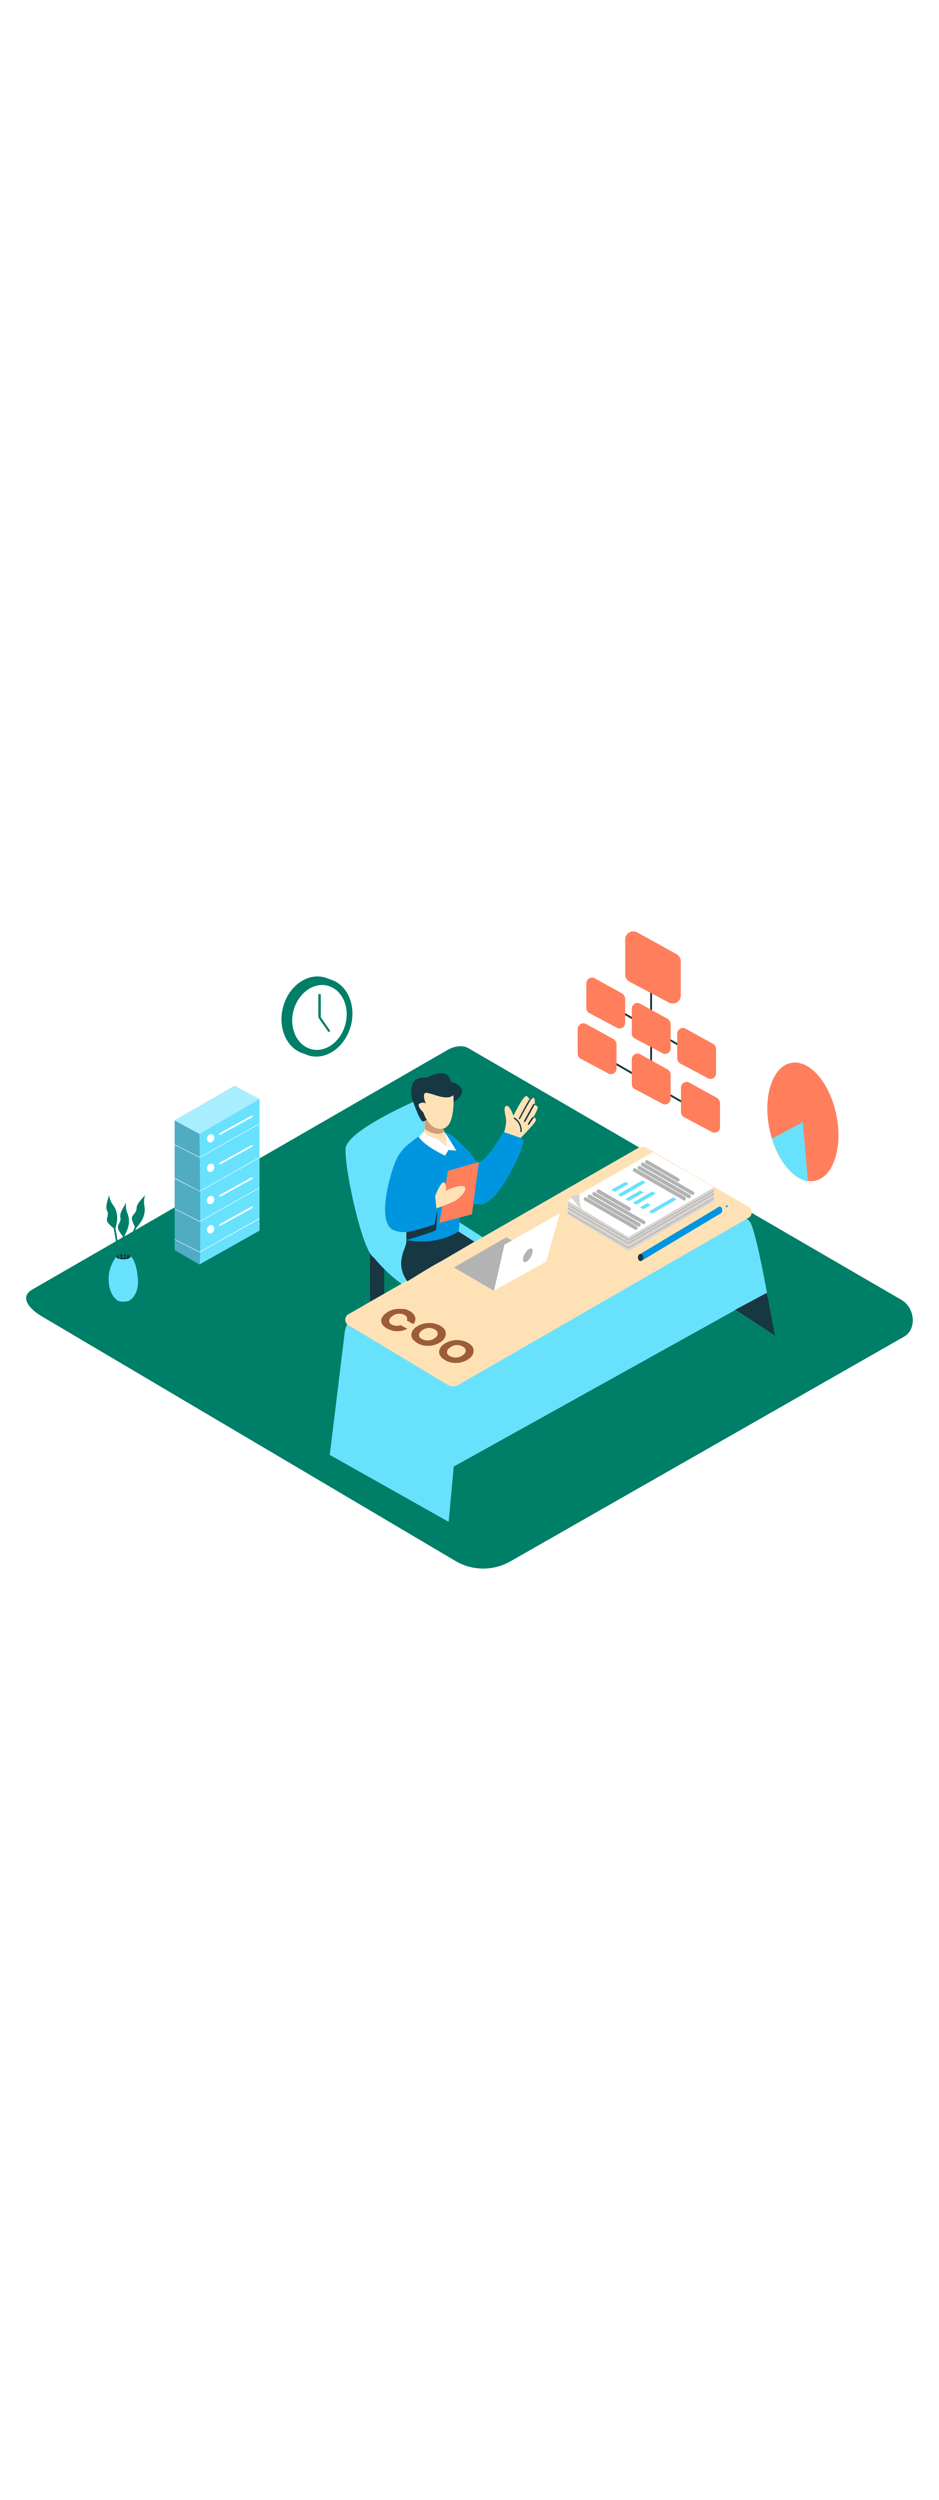 <svg version="1.1" id="Layer_1" xmlns="http://www.w3.org/2000/svg" xmlns:xlink="http://www.w3.org/1999/xlink" x="0px" y="0px" viewBox="0 0 500 500" style="width: 188px;" xml:space="preserve" data-imageid="coo-55" imageName="COO" class="illustrations_image">
<style type="text/css">
	.st0_coo-55{fill:#007F68;}
	.st1_coo-55{fill:url(#SVGID_1_);}
	.st2_coo-55{fill:#68E1FD;}
	.st3_coo-55{fill:#173743;}
	.st4_coo-55{fill:#FFFFFF;}
	.st5_coo-55{opacity:0.31;fill:#173743;enable-background:new    ;}
	.st6_coo-55{opacity:0.43;fill:#FFFFFF;enable-background:new    ;}
	.st7_coo-55{fill:url(#SVGID_00000074417985089556063990000003323955335532884901_);}
	.st8_coo-55{fill:#FFE1B6;}
	.st9_coo-55{fill:#9D5C38;}
	.st10_coo-55{fill:#0096DF;}
	.st11_coo-55{opacity:0.5;fill:#9D5C38;enable-background:new    ;}
	.st12_coo-55{fill:#FF7F5C;}
	.st13_coo-55{opacity:0.32;fill:url(#SVGID_00000142134625974676566690000011019312094503099805_);enable-background:new    ;}
	.st14_coo-55{fill:#B3B3B3;}
	.st15_coo-55{opacity:0.32;fill:url(#SVGID_00000176027161647437796270000000661494485516427922_);enable-background:new    ;}
	.st16_coo-55{fill:#D8D5D0;}
	.st17_coo-55{fill:none;}
</style>
<path id="field_coo-55" class="st0_coo-55" d="M243,415.7L23.1,285.8c-7-3.9-13-10.4-6.2-14.6L237.6,144c3.3-2.1,8.3-3.4,11.7-1.4l230.8,134&#10;&#9;c7,4.1,8.3,15.4,1.3,19.5L272,415.5C263.1,420.7,252,420.8,243,415.7z"/>
<g id="plant_coo-55">
	
		<linearGradient id="SVGID_1_-coo-55" gradientUnits="userSpaceOnUse" x1="58.502" y1="-1005.207" x2="66.712" y2="-1011.537" gradientTransform="matrix(1 0 0 1 0 1286.37)">
		<stop offset="0" style="stop-color:#007F68;stop-opacity:0"/>
		<stop offset="0.98" style="stop-color:#173743"/>
	</linearGradient>
	<path class="st1_coo-55" d="M66.8,286.2l4.4-11.5l-6.7-4.9l-14.3,6.3C56.3,280.5,60.2,282.4,66.8,286.2z"/>
	<path class="st2_coo-55 targetColor" d="M61.9,253.6c-2.9,3.8-4.4,8.6-4,13.3c0.5,7.8,4.9,10.1,4.9,10.1l5.2,0.3c0,0,6.2-2,5.4-12.2&#10;&#9;&#9;c-0.8-9.5-3.8-11.8-3.8-11.8" style="fill: rgb(104, 225, 253);"/>
	<ellipse class="st3_coo-55" cx="65.7" cy="253.6" rx="3.8" ry="1.4"/>
	<ellipse class="st2_coo-55 targetColor" cx="65.7" cy="276.1" rx="3.8" ry="1.4" style="fill: rgb(104, 225, 253);"/>
	<path class="st0_coo-55" d="M64.2,254l-4.7-26.7c-0.1-0.6-1-0.3-0.9,0.2l4.7,26.7C63.4,254.8,64.2,254.5,64.2,254z"/>
	<path class="st0_coo-55" d="M65,254.1c0.1,0,0.3,0,0.4,0c0.2,0.1,0.3,0.2,0.5,0.3c0.4-7.5,0.4-14.9,0.2-22.4c0-0.6-0.9-0.6-0.9,0&#10;&#9;&#9;C65.4,239.3,65.3,246.7,65,254.1z"/>
	<path class="st0_coo-55" d="M75.5,228.1c-3.5,8.4-6.5,16.9-9,25.6c0,0.3,0.1,0.5,0.4,0.5c0.2,0,0.4-0.1,0.5-0.3c2.5-8.7,5.5-17.3,9-25.6&#10;&#9;&#9;C76.6,227.8,75.7,227.6,75.5,228.1z"/>
	<path class="st0_coo-55" d="M60.5,238.3c0,0-0.5,0-2.7-2.4s0.6-4-0.7-6.6s0.5-6,0.9-8.6c0.3,1.8,0.9,3.6,2,5.1c1.7,2.1,2.5,4.8,2.4,7.5&#10;&#9;&#9;c-0.1,1.9-0.5,3.8-1,5.6"/>
	<path class="st0_coo-55" d="M65.2,242.4c0,0-0.5-0.2-2-3s1.5-3.8,0.9-6.6s2-5.7,3-8.1c-0.2,1.8,0,3.7,0.6,5.4c1.1,2.5,1.3,5.3,0.5,7.9&#10;&#9;&#9;c-0.6,1.8-1.4,3.6-2.3,5.2"/>
	<path class="st0_coo-55" d="M71.8,237.6c0,0-0.4-0.3-1.4-3.3s2.3-3.4,2.3-6.3s3.1-5.2,4.6-7.3c-0.6,1.7-0.7,3.6-0.5,5.4&#10;&#9;&#9;c0.6,2.7,0.2,5.4-1.1,7.8c-0.9,1.7-2.1,3.2-3.3,4.6"/>
</g>
<g id="clock_coo-55">
	<path class="st0_coo-55" d="M151.3,118.9c-3.8,10.9,0.2,22.6,9.1,26.2s19.2-2.5,23.1-13.4s-0.2-22.7-9.1-26.2S155.2,107.9,151.3,118.9z"/>
	<path class="st0_coo-55" d="M154,119.9c-3.8,10.9,0.2,22.6,9.1,26.2s19.2-2.5,23.1-13.4s-0.2-22.7-9.1-26.2S157.9,109.1,154,119.9z"/>
	<path class="st4_coo-55" d="M156.8,121c-3.2,9,0.2,18.7,7.5,21.7s15.9-2,19.1-11.1s-0.2-18.7-7.5-21.7S160,112,156.8,121z"/>
	<path class="st0_coo-55" d="M170.6,125.9l5,7.2c0.4,0.6-0.5,1.3-0.9,0.7l-5-7.2C169.3,126,170.1,125.3,170.6,125.9z"/>
	<path class="st0_coo-55" d="M170.8,114.6v11.1c0,0.4-0.2,0.7-0.6,0.7s-0.7-0.2-0.7-0.6c0-0.1,0-0.1,0-0.2v-11.1c0-0.4,0.2-0.7,0.6-0.7&#10;&#9;&#9;s0.7,0.2,0.7,0.6C170.8,114.5,170.8,114.6,170.8,114.6z"/>
</g>
<g id="shelf_coo-55">
	<polyline class="st2_coo-55 targetColor" points="138.2,169.8 124.9,162.7 93,181.1 93,250.1 106.2,257.7 &#9;" style="fill: rgb(104, 225, 253);"/>
	<polyline class="st5_coo-55" points="138.2,169.8 124.9,162.7 93,181.1 93,250.1 106.2,257.7 &#9;"/>
	<path class="st2_coo-55 targetColor" d="M106.2,257.7c1-0.1,0-69.4,0-69.4l32-18.5v69.9L106.2,257.7z" style="fill: rgb(104, 225, 253);"/>
	<polygon class="st4_coo-55" points="106.3,200.9 106.3,200.9 93,194.1 93.1,193.9 106.3,200.6 138.1,182.7 138.3,182.9 &#9;"/>
	<polygon class="st4_coo-55" points="106.3,218.9 106.3,218.8 93,212.1 93.1,211.8 106.3,218.6 138.1,200.7 138.3,200.9 &#9;"/>
	<polygon class="st4_coo-55" points="106.3,235 93,228.2 93.1,228 106.3,234.7 138.1,216.8 138.3,217 &#9;"/>
	<polygon class="st4_coo-55" points="106.3,251.3 93,244.5 93.1,244.3 106.3,251 138.1,233.1 138.3,233.4 &#9;"/>
	<polygon class="st2_coo-55 targetColor" points="106.2,188.3 93,181.1 124.9,162.7 138.2,169.8 &#9;" style="fill: rgb(104, 225, 253);"/>
	<polygon class="st6_coo-55" points="106.2,188.3 93,181.1 124.9,162.7 138.2,169.8 &#9;"/>
	
		<ellipse transform="matrix(0.379 -0.925 0.925 0.379 -106.672 222.151)" class="st4_coo-55" cx="112.2" cy="190.6" rx="2.3" ry="1.9"/>
	<path class="st4_coo-55" d="M133.9,178.5l-17,9.4c-0.5,0.3,0,1.1,0.5,0.8l17-9.4C134.9,179,134.4,178.2,133.9,178.5L133.9,178.5z"/>
	
		<ellipse transform="matrix(0.379 -0.925 0.925 0.379 -121.201 231.866)" class="st4_coo-55" cx="112.2" cy="206.3" rx="2.3" ry="1.9"/>
	<path class="st4_coo-55" d="M133.9,194.2l-17,9.4c-0.5,0.3,0,1.1,0.5,0.8l17-9.4C134.9,194.7,134.4,193.9,133.9,194.2L133.9,194.2z"/>
	
		<ellipse transform="matrix(0.379 -0.925 0.925 0.379 -137.055 242.522)" class="st4_coo-55" cx="112.2" cy="223.4" rx="2.3" ry="1.9"/>
	<path class="st4_coo-55" d="M133.9,211.4l-17,9.4c-0.5,0.3,0,1.1,0.5,0.8l17-9.4C134.9,211.9,134.4,211,133.9,211.4L133.9,211.4z"/>
	<ellipse transform="matrix(0.379 -0.925 0.925 0.379 -151.463 252.187)" class="st4_coo-55" cx="112.2" cy="239" rx="2.3" ry="1.9"/>
	<path class="st4_coo-55" d="M133.9,226.9l-17,9.4c-0.5,0.3,0,1.1,0.5,0.8l17-9.4C134.9,227.5,134.4,226.6,133.9,226.9L133.9,226.9z"/>
	
		<linearGradient id="SVGID_00000091714711827405168870000003726650525028105650_-coo-55" gradientUnits="userSpaceOnUse" x1="88.008" y1="-1023.482" x2="107.758" y2="-1038.653" gradientTransform="matrix(1 0 0 1 0 1286.37)">
		<stop offset="0" style="stop-color:#007F68;stop-opacity:0"/>
		<stop offset="0.98" style="stop-color:#173743"/>
	</linearGradient>
	<polyline style="fill:url(#SVGID_00000091714711827405168870000003726650525028105650_);" points="93,250.1 79.7,260.2 93,268.1 &#10;&#9;&#9;106.2,257.7 &#9;"/>
</g>
<g id="coo_coo-55">
	<path class="st3_coo-55" d="M197,247.6v37.5c0,4.9,7.6,4.9,7.6,0v-37.5C204.7,242.7,197,242.7,197,247.6z"/>
	<path class="st2_coo-55 targetColor" d="M199,254c0,0,12,14.9,23.9,18.8s44.9-22.7,44.9-22.7L222,220.8" style="fill: rgb(104, 225, 253);"/>
	<path class="st2_coo-55 targetColor" d="M230,166.9c0,0-45.4,18.4-46,29.3s9.1,55.1,15.1,57.8c6,2.7,44.5-18.6,44.5-18.6" style="fill: rgb(104, 225, 253);"/>
	<path class="st2_coo-55 targetColor" d="M238.9,394.6L175.6,359l7.9-64.8c0,0,0.3-9.2,12.9-16.3c11-6.1,113.8-64.6,140.4-79.7c3.8-2.2,8.6-2,12.3,0.5&#10;&#9;&#9;c14,9.5,47.9,32.6,50.4,36.6c3.1,5.1,8.9,37.5,8.9,37.5l2.8,21.8l-19.6-12.7l-150,83.3L238.9,394.6z" style="fill: rgb(104, 225, 253);"/>
	<polygon class="st3_coo-55" points="391.5,281.8 408.3,272.8 412.7,295.6 &#9;"/>
	<path class="st8_coo-55" d="M398.7,227.1l-54.1-31.3c-1.5-0.9-3.4-0.9-4.9,0l-154.2,88.4c-1.6,0.9-2.1,3-1.2,4.6c0.3,0.5,0.7,0.9,1.2,1.2&#10;&#9;&#9;l52.8,31.7c1.8,1.1,4.1,1.1,5.9,0l154.5-88.9c1.6-1,2.1-3,1.1-4.6C399.6,227.7,399.2,227.4,398.7,227.1L398.7,227.1z"/>
	<path class="st9_coo-55" d="M252,304.9c-0.4,1.2-1.2,2.2-2.2,2.9c-1.2,0.9-2.6,1.5-4,1.9c-1.5,0.4-3.1,0.5-4.6,0.3&#10;&#9;&#9;c-1.3-0.1-2.5-0.5-3.7-1.1l-0.5-0.3c-1.1-0.6-2.1-1.5-2.7-2.5c-0.5-0.9-0.6-2-0.3-3c0.4-1.2,1.2-2.2,2.2-2.9c1.2-0.9,2.6-1.5,4-1.9&#10;&#9;&#9;c1.5-0.4,3.1-0.5,4.6-0.3c1.3,0.1,2.5,0.5,3.7,1l0.6,0.3c1.1,0.6,2.1,1.5,2.7,2.5C252.2,302.8,252.3,303.9,252,304.9z M246.5,305.9&#10;&#9;&#9;c0.9-0.5,1.4-1.4,1.5-2.4c-0.1-0.9-0.7-1.8-1.6-2.1l-0.3-0.2c-1-0.5-2.1-0.7-3.2-0.6c-1.3,0.1-2.4,0.6-3.4,1.4&#10;&#9;&#9;c-0.9,0.5-1.4,1.4-1.5,2.4c0,0.8,0.6,1.5,1.6,2.1l0.3,0.1c1,0.5,2.1,0.7,3.2,0.6C244.3,307.1,245.5,306.7,246.5,305.9"/>
	<path class="st9_coo-55" d="M237.2,295.8c-0.4,1.2-1.2,2.2-2.2,2.9c-1.2,0.9-2.6,1.5-4,1.9c-1.5,0.4-3.1,0.5-4.6,0.3&#10;&#9;&#9;c-1.3-0.1-2.5-0.5-3.7-1.1l-0.5-0.3c-1.1-0.6-2.1-1.5-2.7-2.5c-0.5-0.9-0.6-2-0.3-3c0.4-1.2,1.2-2.2,2.2-2.9c1.2-0.9,2.6-1.5,4-1.9&#10;&#9;&#9;c1.5-0.4,3.1-0.4,4.6-0.3c1.3,0.1,2.5,0.5,3.7,1l0.6,0.3c1.1,0.6,2.1,1.5,2.7,2.5C237.4,293.7,237.5,294.8,237.2,295.8z&#10;&#9;&#9; M231.6,296.8c0.9-0.5,1.4-1.4,1.5-2.4c-0.1-0.9-0.7-1.8-1.6-2.1l-0.3-0.2c-1-0.5-2.1-0.7-3.2-0.6c-1.3,0.1-2.4,0.6-3.4,1.4&#10;&#9;&#9;c-0.9,0.5-1.4,1.4-1.5,2.4c0,0.8,0.6,1.5,1.6,2.1l0.3,0.1c1,0.5,2.1,0.7,3.2,0.6C229.4,298,230.6,297.6,231.6,296.8"/>
	<path class="st9_coo-55" d="M217.4,282.1l0.6,0.3c1.4,0.6,2.5,1.8,3.1,3.3c0.3,1.3,0,2.7-1,3.7l-3.5-1.9c0.3-0.5,0.3-1.1,0.1-1.6&#10;&#9;&#9;c-0.3-0.6-0.8-1.1-1.4-1.4l-0.2-0.1c-0.9-0.4-2-0.6-3-0.5c-1.2,0.1-2.4,0.6-3.3,1.4c-0.9,0.5-1.4,1.4-1.6,2.4c0,0.9,0.6,1.7,1.4,2&#10;&#9;&#9;l0.3,0.1c0.6,0.3,1.3,0.5,2.1,0.5c0.8,0.1,1.7-0.1,2.4-0.3l3.5,1.9c-1.7,0.9-3.5,1.3-5.4,1.3c-1.7,0-3.3-0.4-4.8-1.1l-0.6-0.3&#10;&#9;&#9;c-1.1-0.6-2.1-1.5-2.7-2.5c-0.5-0.9-0.6-2-0.2-2.9c0.5-1.1,1.3-2.1,2.3-2.8c2.4-1.8,5.4-2.6,8.4-2.2&#10;&#9;&#9;C215,281.2,216.2,281.5,217.4,282.1z"/>
	<path class="st3_coo-55" d="M216.9,266.7c0,0,12.5-7.9,18.5-11l17.2-10.1l-8.4-5.4l-27.9,4.7C217.4,247.9,209.3,256.1,216.9,266.7z"/>
	<path class="st8_coo-55" d="M267.5,190.8c0,0,2.1-6.6,2-9.5s-1.8-7,0-7.9s3.9,5.2,3.9,5.2s5.4-11.2,7-10.5c1,0.6,1.7,1.7,1.7,2.9&#10;&#9;&#9;c0,0,1.7-2.8,2.4-1.7c0.4,1.1,0.4,2.4,0,3.5c0,0,1.6,0.3,1.8,1.3s-2.3,5.3-2.3,5.3c0.8,0.1,1.3,0.7,1.4,1.5&#10;&#9;&#9;c0.1,1.3-10.1,11.5-10.1,11.5"/>
	<path class="st10_coo-55" d="M240.6,189.1c0,0,9,7.4,12.5,13.1s14.9-15,14.9-15s7.9,2.6,10.4,3.7S265.6,227,255,225.8s-10.2-3.3-10.2-3.3"/>
	<path class="st10_coo-55" d="M216.4,244.8c9.7,1.6,19.5,0.5,27.9-4.7c1.3-15,2.3-30,0.7-45.1c0-0.1,0-0.2,0-0.4c-1-2.2-2.5-4.2-4.5-5.6&#10;&#9;&#9;c-4.9-3.3-12.9-1.7-17.7,0.8c-1.1,0.6-2.2,1.4-3.2,2.2C214.4,209.3,216.6,227.1,216.4,244.8z"/>
	<path class="st8_coo-55" d="M235,182l-8.7-1.8l-0.7,9.6c0,0,6.6,6.7,13.1,5.8l-1.8-8C236,185.8,235.4,183.9,235,182z"/>
	<path class="st11_coo-55" d="M235.2,183c-2.9-1.3-5.8-2.2-8.9-2.7l-0.2,5.3c0,0,6.5,4.8,10.4,1.4C236,185.7,235.5,184.3,235.2,183z"/>
	<path class="st3_coo-55" d="M241.3,171.5c0,0,5.8-3.5,4.6-6.8s-5.7-4.1-5.7-4.1s-0.7-4.1-4.1-4.6s-9.1,2.3-9.1,2.3s-5-0.5-6.8,2.4&#10;&#9;&#9;s-1.1,7.9-1.1,7.9s4.2,12.8,6,13s6.5-4.4,6.5-4.4"/>
	<path class="st8_coo-55" d="M241.4,167.6c0,0,1.4,16.8-5.8,17.9s-10.2-8.7-10.2-8.7s-4.3-4-1.6-4.9s3.1,0.6,3.1,0.6s-2.7-6.1,0.1-6.1&#10;&#9;&#9;S237.9,171,241.4,167.6z"/>
	<path class="st4_coo-55" d="M225.6,187.1c0,0,3.4,3.2,5.7,3.4l3.5,1.9l2.9,3v-4.1c-0.3-1.2-0.5-2.5-0.7-3.7c0.1,0,3.1,4.8,3.1,4.8l2.9,4.8&#10;&#9;&#9;l-4.2-0.4l-1.8,3c0,0-10.4-4.6-14-9.9L225.6,187.1z"/>
	<path class="st3_coo-55" d="M281.6,170.3c-1.9,3.2-3.6,6.4-5.3,9.6c-0.2,0.4,0.4,0.8,0.6,0.4c1.7-3.3,3.5-6.5,5.3-9.6&#10;&#9;&#9;c0.1-0.2,0-0.4-0.2-0.5C281.9,170.1,281.7,170.2,281.6,170.3z"/>
	<path class="st3_coo-55" d="M283.9,172.5l-4.9,8.9c-0.1,0.2,0,0.4,0.2,0.5c0.2,0.1,0.4,0,0.5-0.1l4.9-8.9&#10;&#9;&#9;C284.8,172.5,284.1,172.1,283.9,172.5z"/>
	<path class="st3_coo-55" d="M283.6,179.3c-1,1.1-1.8,2.3-2.5,3.6c-0.1,0.2,0,0.4,0.2,0.5c0,0,0,0,0,0c0.2,0.1,0.4,0,0.5-0.1&#10;&#9;&#9;c0.7-1.2,1.5-2.4,2.4-3.5C284.4,179.5,283.9,179,283.6,179.3z"/>
	<path class="st3_coo-55" d="M274.1,179.6c-0.4-0.2-0.8,0.4-0.4,0.6c2.3,1.5,3.6,4.1,3.4,6.8c0,0.2,0.2,0.3,0.4,0.3c0.2,0,0.3-0.1,0.3-0.3&#10;&#9;&#9;C278,184.1,276.6,181.2,274.1,179.6z"/>
	<path class="st10_coo-55" d="M219.7,192.1c-3.6,2.3-6.6,5.6-8.5,9.4c-3,6.1-11.3,34-1.5,38s26.8-5.1,26.8-5.1l-1-14.9l-14.6,2.1"/>
	<path class="st12_coo-55" d="M238.5,207.9c-0.1,0.5-4.5,27.7-4.5,27.7l17.3-4.6l3.7-27.8L238.5,207.9z"/>
	<path class="st8_coo-55" d="M231.7,221.3c0,0,3-7.8,4.6-7.3s1.1,4.5,1.1,4.5s7.8-3.8,9.9-2.1s-3.1,6.2-4.5,7.2s-10.4,4.3-10.4,4.3&#10;&#9;&#9;L231.7,221.3z"/>
	<path class="st3_coo-55" d="M216.4,240.6c5.1-1.1,10.1-2.5,15-4.2c0,0,1.4-7.8,1.4-7.6s-0.2,10-0.8,10.7s-15.6,5.3-15.6,5.3L216.4,240.6z"/>
	
		<linearGradient id="SVGID_00000069388964076125905070000013796987792245207971_-coo-55" gradientUnits="userSpaceOnUse" x1="298.679" y1="-1002.142" x2="282.539" y2="-1023.182" gradientTransform="matrix(1 0 0 1 0 1286.37)">
		<stop offset="0" style="stop-color:#FFFFFF;stop-opacity:0"/>
		<stop offset="0.99" style="stop-color:#9D5C38"/>
	</linearGradient>
	<path style="opacity:0.32;fill:url(#SVGID_00000069388964076125905070000013796987792245207971_);enable-background:new    ;" d="&#10;&#9;&#9;M288,254.6l29.3,16.3c-4.9,3.1-24.6,13.7-29.3,17l-30.3-19.4l5-12.1L288,254.6z"/>
	<polyline class="st14_coo-55" points="263,271.7 241.7,259.3 269.5,243.3 291.3,254.5 &#9;"/>
	<path class="st4_coo-55" d="M268.6,247.2c0,0-5.6,24.8-5.6,24.5s27.6-15.1,27.8-15.6s7.3-25.7,7.3-25.7L268.6,247.2z"/>
	<ellipse transform="matrix(0.5 -0.866 0.866 0.5 -78.416 369.845)" class="st14_coo-55" cx="281.1" cy="252.8" rx="4.1" ry="1.8"/>
	
		<linearGradient id="SVGID_00000051352717471852561360000011789139571656965567_-coo-55" gradientUnits="userSpaceOnUse" x1="305.398" y1="-1027.351" x2="320.318" y2="-1047.441" gradientTransform="matrix(1 0 0 1 0 1286.37)">
		<stop offset="0" style="stop-color:#FFFFFF;stop-opacity:0"/>
		<stop offset="1" style="stop-color:#9D5C38"/>
	</linearGradient>
	
		<polyline style="opacity:0.32;fill:url(#SVGID_00000051352717471852561360000011789139571656965567_);enable-background:new    ;" points="&#10;&#9;&#9;355.6,238.3 320.4,258.3 286.7,237.3 318.7,221.5 &#9;"/>
	<polygon class="st16_coo-55" points="347.6,205.3 380.2,224.1 334.6,250.5 302.4,231.2 &#9;"/>
	<polygon class="st16_coo-55" points="302.4,223.9 302.4,231.2 309.8,227.6 &#9;"/>
	<polygon class="st16_coo-55" points="380.2,216.7 380.2,224.1 372.7,220.6 &#9;"/>
	<polygon class="st4_coo-55" points="347.6,198 380.2,216.7 334.6,243.1 302.4,223.9 &#9;"/>
	<path class="st16_coo-55" d="M308.6,220.9l-0.1-0.5l-4.7,0.8c0,0,3.5,5.5,6,7.2C308.4,226.2,308.6,223.4,308.6,220.9z"/>
	<line class="st17_coo-55" x1="344.6" y1="203.3" x2="361" y2="212.7"/>
	<path class="st14_coo-55" d="M344.2,204.1l16.3,9.4c0.5,0.2,1,0.1,1.3-0.3c0.3-0.5,0.1-1-0.3-1.3l-16.3-9.4c-0.4-0.4-1-0.4-1.4,0&#10;&#9;&#9;s-0.4,1,0,1.4C343.8,204,344,204.1,344.2,204.1L344.2,204.1z"/>
	<line class="st17_coo-55" x1="342.5" y1="204.7" x2="368.8" y2="219.8"/>
	<path class="st14_coo-55" d="M342,205.5l26.3,15.1c0.5,0.2,1,0.1,1.3-0.3c0.3-0.5,0.1-1-0.3-1.3L343,203.8c-0.4-0.4-1-0.4-1.4,0&#10;&#9;&#9;s-0.4,1,0,1.4C341.7,205.4,341.8,205.4,342,205.5z"/>
	<line class="st17_coo-55" x1="340.4" y1="206.3" x2="366.7" y2="221.4"/>
	<path class="st14_coo-55" d="M339.9,207.1l26.3,15.1c0.4,0.4,1,0.4,1.4,0s0.4-1,0-1.4c-0.1-0.1-0.3-0.2-0.4-0.3l-26.3-15.1&#10;&#9;&#9;c-0.5-0.2-1-0.1-1.3,0.3C339.3,206.3,339.5,206.8,339.9,207.1z"/>
	<line class="st17_coo-55" x1="338.2" y1="207.6" x2="364.5" y2="222.7"/>
	<path class="st14_coo-55" d="M337.7,208.5l26.3,15.1c0.5,0.2,1.1-0.1,1.2-0.7c0.1-0.4,0-0.7-0.2-1l-26.3-15.1c-0.4-0.4-1-0.4-1.4,0&#10;&#9;&#9;s-0.4,1,0,1.4C337.4,208.3,337.5,208.4,337.7,208.5L337.7,208.5z"/>
	<polygon class="st2_coo-55 targetColor" points="325.5,218 333,213.8 334.8,214.8 327.4,219.1 &#9;" style="fill: rgb(104, 225, 253);"/>
	<polygon class="st2_coo-55 targetColor" points="328.9,220.6 342,213 343.8,214.2 330.8,221.6 &#9;" style="fill: rgb(104, 225, 253);"/>
	<polygon class="st2_coo-55 targetColor" points="333,222.9 340.8,218.4 342.8,219.4 334.8,224 &#9;" style="fill: rgb(104, 225, 253);"/>
	<polygon class="st2_coo-55 targetColor" points="336.9,224.9 347.3,218.9 349.3,219.9 338.8,225.9 &#9;" style="fill: rgb(104, 225, 253);"/>
	<polygon class="st2_coo-55 targetColor" points="340.8,227.3 344.6,225.1 346.5,226.1 342.6,228.3 &#9;" style="fill: rgb(104, 225, 253);"/>
	<polygon class="st2_coo-55 targetColor" points="345.4,229.6 358.5,222 360.3,223.1 347.3,230.6 &#9;" style="fill: rgb(104, 225, 253);"/>
	<line class="st17_coo-55" x1="318.3" y1="218.7" x2="334.7" y2="228.1"/>
	<path class="st14_coo-55" d="M317.9,219.5l16.3,9.4c0.4,0.4,1,0.4,1.4,0s0.4-1,0-1.4c-0.1-0.1-0.3-0.2-0.4-0.3l-16.3-9.4&#10;&#9;&#9;c-0.5-0.2-1.1,0.2-1.2,0.7C317.5,218.9,317.6,219.2,317.9,219.5L317.9,219.5z"/>
	<line class="st17_coo-55" x1="316.2" y1="220.1" x2="342.5" y2="235.2"/>
	<path class="st14_coo-55" d="M315.7,220.9L342,236c0.4,0.4,1,0.4,1.4,0s0.4-1,0-1.4c-0.1-0.1-0.3-0.2-0.5-0.3l-26.3-15.1&#10;&#9;&#9;c-0.5-0.2-1.1,0.1-1.2,0.7C315.4,220.3,315.5,220.6,315.7,220.9L315.7,220.9z"/>
	<line class="st17_coo-55" x1="314.1" y1="221.7" x2="340.4" y2="236.8"/>
	<path class="st14_coo-55" d="M313.6,222.5l26.3,15.1c0.5,0.2,1.1-0.1,1.2-0.7c0.1-0.4,0-0.7-0.2-1l-26.3-15.1c-0.4-0.4-1-0.4-1.4,0&#10;&#9;&#9;s-0.4,1,0,1.4C313.3,222.4,313.4,222.5,313.6,222.5L313.6,222.5z"/>
	<line class="st17_coo-55" x1="311.9" y1="223" x2="338.2" y2="238.1"/>
	<path class="st14_coo-55" d="M311.5,223.8l26.3,15.2c0.4,0.4,1,0.4,1.4,0s0.4-1,0-1.4c-0.1-0.1-0.3-0.2-0.4-0.3l-26.3-15.1&#10;&#9;&#9;c-0.4-0.4-1-0.4-1.4,0s-0.4,1,0,1.4C311.1,223.7,311.2,223.8,311.5,223.8L311.5,223.8z"/>
	<polygon class="st14_coo-55" points="334.8,245.1 302.3,226.1 302.5,225.7 334.8,244.5 380.1,218.2 380.3,218.6 &#9;"/>
	<polygon class="st14_coo-55" points="334.6,246.8 302.1,227.8 302.4,227.4 334.6,246.2 379.9,219.9 380.2,220.3 &#9;"/>
	<polygon class="st14_coo-55" points="334.6,249.2 334.5,249.1 302.1,230.2 302.4,229.8 334.6,248.6 379.9,222.3 380.2,222.7 &#9;"/>
	<polyline class="st8_coo-55" points="383.2,227 388,226.2 383.8,230.5 &#9;"/>
	<ellipse class="st10_coo-55" cx="383.2" cy="228.8" rx="1.4" ry="1.9"/>
	<polygon class="st10_coo-55" points="341.7,255.7 383.8,230.5 382.7,227.1 340.6,252.3 &#9;"/>
	<ellipse class="st3_coo-55" cx="341.1" cy="254" rx="1.4" ry="1.9"/>
	<path class="st10_coo-55" d="M388,226.2l-1.8,0.3c0.4,0.2,0.6,0.6,0.5,1.1L388,226.2z"/>
</g>
<g id="structure_coo-55">
	
		<rect x="348.5" y="110.6" transform="matrix(0.499 -0.867 0.867 0.499 58.575 369.493)" class="st3_coo-55" width="1" height="46.9"/>
	
		<rect x="342.9" y="133.5" transform="matrix(0.499 -0.867 0.867 0.499 33.267 377.742)" class="st3_coo-55" width="1" height="53.1"/>
	<rect x="346.2" y="103.8" class="st3_coo-55" width="1" height="54.4"/>
	<path class="st12_coo-55" d="M362.5,96.4v18.2c0,2.4-1.9,4.3-4.3,4.3c0,0,0,0,0,0c-0.7,0-1.4-0.2-2-0.5l-21-11.1c-1.4-0.7-2.3-2.2-2.3-3.8&#10;&#9;&#9;V84.8c0-2.4,1.9-4.3,4.3-4.3c0.7,0,1.4,0.2,2,0.5l21,11.6C361.6,93.4,362.5,94.8,362.5,96.4z"/>
	<path class="st12_coo-55" d="M381.3,143.2v12.8c0,1.7-1.3,3-3,3c-0.5,0-1-0.1-1.4-0.4l-14.7-7.8c-1-0.5-1.6-1.6-1.6-2.7v-13.1&#10;&#9;&#9;c0-1.7,1.3-3,2.9-3.1c0,0,0,0,0.1,0c0.5,0,1.1,0.1,1.5,0.4l14.7,8.1C380.8,141.1,381.3,142.1,381.3,143.2z"/>
	<path class="st12_coo-55" d="M357.1,130v12.7c0,1.7-1.3,3-3,3c-0.5,0-1-0.1-1.4-0.4l-14.7-7.8c-1-0.5-1.6-1.6-1.6-2.7v-13.1&#10;&#9;&#9;c0-1.7,1.3-3,2.9-3.1c0.6,0,1.1,0.1,1.6,0.4l14.7,8.1C356.6,127.9,357.1,128.9,357.1,130z"/>
	<path class="st12_coo-55" d="M332.9,116.5v12.7c0,1.7-1.3,3-3,3c-0.5,0-1-0.1-1.4-0.4l-14.7-7.8c-1-0.5-1.6-1.6-1.6-2.7v-13.1&#10;&#9;&#9;c0-1.7,1.3-3,2.9-3.1c0.6,0,1.1,0.1,1.6,0.4l14.7,8.1C332.3,114.4,332.9,115.4,332.9,116.5z"/>
	<path class="st12_coo-55" d="M383.4,171.8v12.8c0,1.7-1.3,3-3,3c-0.5,0-1-0.1-1.4-0.4l-14.7-7.8c-1-0.5-1.7-1.6-1.7-2.7v-13.1&#10;&#9;&#9;c0-1.7,1.3-3,3-3c0.5,0,1,0.1,1.5,0.4l14.7,8.1C382.7,169.7,383.3,170.7,383.4,171.8z"/>
	<path class="st12_coo-55" d="M357.1,156.8v12.8c0,1.7-1.3,3-3,3c-0.5,0-1-0.1-1.4-0.4l-14.7-7.8c-1-0.5-1.6-1.6-1.6-2.7v-13.1&#10;&#9;&#9;c0-1.7,1.3-3,2.9-3.1c0.6,0,1.1,0.1,1.6,0.4l14.7,8.1C356.5,154.7,357.1,155.7,357.1,156.8z"/>
	<path class="st12_coo-55" d="M328.3,140.7v12.7c0,1.7-1.3,3-2.9,3.1c-0.5,0-1.1-0.1-1.5-0.4l-14.7-7.8c-1-0.5-1.6-1.6-1.6-2.7v-13.1&#10;&#9;&#9;c0-1.7,1.3-3,2.9-3.1c0.5,0,1.1,0.1,1.6,0.4l14.7,8.1C327.7,138.5,328.3,139.6,328.3,140.7z"/>
</g>
<g id="pie-chart_coo-55">
	<ellipse transform="matrix(0.98 -0.199 0.199 0.98 -27.639 88.565)" class="st12_coo-55" cx="427.5" cy="182" rx="18.2" ry="32"/>
	<path class="st2_coo-55 targetColor" d="M411,190.8l16.5-8.8l2.7,31.5C430.3,213.5,418.2,212.5,411,190.8z" style="fill: rgb(104, 225, 253);"/>
</g>
</svg>